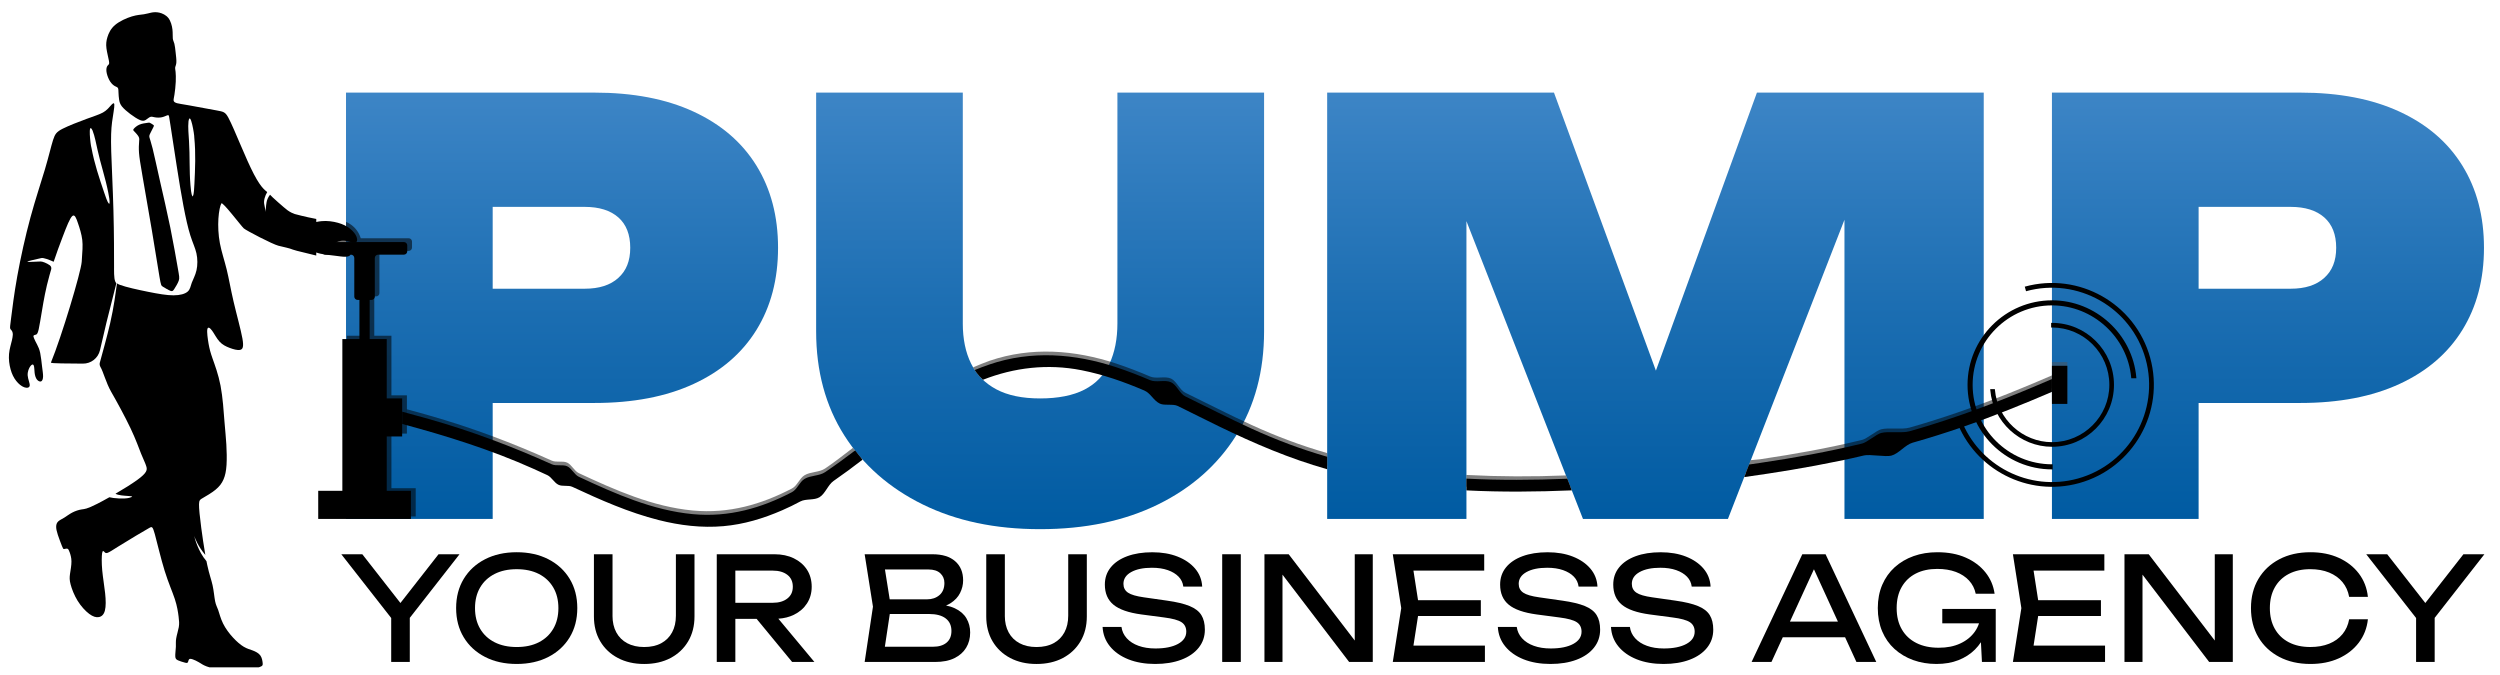 <?xml version="1.0" encoding="UTF-8"?>
<svg xmlns="http://www.w3.org/2000/svg" version="1.1" xmlns:xlink="http://www.w3.org/1999/xlink" viewBox="0 0 2000 540.39">
  <!-- Generator: Adobe Illustrator 29.1.0, SVG Export Plug-In . SVG Version: 2.1.0 Build 142)  -->
  <defs>
    <style>
      .st0 {
        fill: url(#_Безымянный_градиент_6983);
      }

      .st1 {
        fill: url(#_Безымянный_градиент_6981);
      }

      .st2 {
        fill: url(#_Безымянный_градиент_698);
      }

      .st3 {
        fill: url(#_Безымянный_градиент_6982);
      }

      .st4 {
        opacity: .56;
      }

      .st5 {
        fill: #515151;
      }

      .st6 {
        fill-rule: evenodd;
      }

      .st7 {
        opacity: .5;
      }
    </style>
    <linearGradient id="_Безымянный_градиент_698" data-name="Безымянный градиент 698" x1="449.63" y1="74.09" x2="449.63" y2="415.15" gradientUnits="userSpaceOnUse">
      <stop offset="0" stop-color="#3d85c6"/>
      <stop offset=".5" stop-color="#1c6eb2"/>
      <stop offset="1" stop-color="#005ba2"/>
    </linearGradient>
    <linearGradient id="_Безымянный_градиент_6981" data-name="Безымянный градиент 698" x1="832.08" y1="74.08" x2="832.08" y2="423.34" xlink:href="#_Безымянный_градиент_698"/>
    <linearGradient id="_Безымянный_градиент_6982" data-name="Безымянный градиент 698" x1="1324.36" x2="1324.36" xlink:href="#_Безымянный_градиент_698"/>
    <linearGradient id="_Безымянный_градиент_6983" data-name="Безымянный градиент 698" x1="1814.37" x2="1814.37" xlink:href="#_Безымянный_градиент_698"/>
  </defs>
  <g id="TEXT">
    <g id="PUMP">
      <path class="st2" d="M605.16,132.52c-11.53-18.65-28.27-33.05-50.26-43.2-21.99-10.17-48.44-15.23-79.36-15.23h-198.73v341.06h117.34v-92.77h81.39c30.92,0,57.37-5.07,79.36-15.23,21.99-10.15,38.72-24.55,50.26-43.2,11.52-18.65,17.28-40.54,17.28-65.72s-5.77-47.05-17.28-65.7ZM494.65,222.34c-6.36,5.77-15.31,8.63-26.83,8.63h-73.67v-65.47h73.67c11.52,0,20.47,2.81,26.83,8.4,6.37,5.62,9.54,13.72,9.54,24.32s-3.17,18.36-9.54,24.11Z"/>
      <path class="st1" d="M770.23,258.72c0,12.44,2.2,23.12,6.59,32.06,4.39,8.95,11.14,15.85,20.24,20.69,9.1,4.85,20.76,7.28,35.02,7.28s26.38-2.35,35.47-7.05c9.1-4.7,15.76-11.6,20.01-20.69,4.24-9.1,6.37-19.85,6.37-32.29V74.08h117.33v191c0,31.83-7.43,59.57-22.28,83.22-14.86,23.65-35.7,42.07-62.53,55.25-26.83,13.19-58.29,19.78-94.36,19.78s-67.08-6.59-93.91-19.78c-26.83-13.19-47.75-31.61-62.76-55.25-15.01-23.65-22.51-51.39-22.51-83.22V74.08h117.33v184.63Z"/>
      <polygon class="st3" points="1586.99 74.09 1586.99 415.15 1475.57 415.15 1475.57 175.8 1382.34 415.15 1266.38 415.15 1173.15 176.92 1173.15 415.15 1061.73 415.15 1061.73 74.09 1243.18 74.09 1324.72 296.5 1405.54 74.09 1586.99 74.09"/>
      <path class="st0" d="M1969.9,132.52c-11.52-18.65-28.27-33.05-50.26-43.2-21.99-10.17-48.44-15.23-79.36-15.23h-198.73v341.06h117.34v-92.77h81.39c30.92,0,57.37-5.07,79.36-15.23,21.99-10.15,38.74-24.55,50.26-43.2,11.52-18.65,17.28-40.54,17.28-65.72s-5.77-47.05-17.28-65.7ZM1859.39,222.34c-6.36,5.77-15.31,8.63-26.83,8.63h-73.67v-65.47h73.67c11.52,0,20.47,2.81,26.83,8.4,6.37,5.62,9.56,13.72,9.56,24.32s-3.19,18.36-9.56,24.11Z"/>
    </g>
    <g id="BUSINESS">
      <polygon points="367.61 443.4 327.83 494.28 327.83 529.56 312.96 529.56 312.96 494.4 273.05 443.4 289.85 443.4 320.34 482.4 350.83 443.4 367.61 443.4"/>
      <path d="M413.37,531.17c-9.62,0-18.07-1.88-25.36-5.63-7.29-3.75-12.96-8.98-17.02-15.68-4.06-6.7-6.09-14.49-6.09-23.38s2.03-16.67,6.09-23.38c4.06-6.7,9.73-11.93,17.02-15.68,7.29-3.75,15.74-5.63,25.36-5.63s18.07,1.88,25.36,5.63c7.29,3.75,12.96,8.98,17.02,15.68,4.06,6.7,6.09,14.49,6.09,23.38s-2.03,16.68-6.09,23.38c-4.06,6.7-9.73,11.93-17.02,15.68-7.29,3.75-15.74,5.63-25.36,5.63ZM413.37,517.62c6.84,0,12.74-1.26,17.69-3.79,4.96-2.53,8.81-6.13,11.55-10.8,2.74-4.67,4.11-10.18,4.11-16.54s-1.37-11.87-4.11-16.54c-2.74-4.67-6.59-8.27-11.55-10.8-4.96-2.53-10.86-3.79-17.69-3.79s-12.64,1.26-17.64,3.79c-5,2.53-8.87,6.13-11.61,10.8-2.74,4.67-4.11,10.19-4.11,16.54s1.37,11.87,4.11,16.54c2.74,4.67,6.61,8.27,11.61,10.8,5,2.53,10.88,3.79,17.64,3.79Z"/>
      <path d="M490,492.57c0,5.13,1.01,9.58,3.04,13.33,2.03,3.75,4.94,6.65,8.73,8.67,3.79,2.03,8.32,3.05,13.58,3.05s9.88-1.01,13.64-3.05c3.76-2.03,6.65-4.92,8.68-8.67,2.03-3.75,3.04-8.19,3.04-13.33v-49.17h14.88v49.75c0,7.58-1.69,14.23-5.07,19.93-3.38,5.71-8.08,10.15-14.09,13.33-6.01,3.18-13.04,4.77-21.07,4.77s-14.97-1.59-21.02-4.77c-6.05-3.18-10.76-7.62-14.14-13.33-3.38-5.7-5.07-12.35-5.07-19.93v-49.75h14.88v49.17Z"/>
      <path d="M622.68,494.96c4.63-.29,8.77-1.35,12.42-3.13,4.48-2.18,7.97-5.21,10.48-9.08,2.51-3.86,3.78-8.34,3.78-13.38s-1.27-9.75-3.78-13.61c-2.51-3.88-6.01-6.89-10.48-9.08-4.46-2.18-9.67-3.28-15.6-3.28h-46.09v86.16h14.87v-34.47h17.01l28.4,34.47h17.82l-28.83-34.6ZM588.27,456.49h29.87c4.96,0,8.88,1.14,11.78,3.4,2.9,2.26,4.33,5.41,4.33,9.48s-1.43,7.12-4.33,9.4c-2.9,2.32-6.82,3.46-11.78,3.46h-29.87v-25.74Z"/>
      <path d="M773.15,494.65c-1.99-3.38-5.12-6.06-9.35-8.05-2.05-.95-4.36-1.7-6.97-2.2,1.26-.5,2.41-1.1,3.48-1.76,3.55-2.26,6.16-5.02,7.76-8.28,1.62-3.24,2.43-6.6,2.43-10.04,0-6.51-2.12-11.62-6.37-15.33-4.25-3.73-10.27-5.58-18.09-5.58h-54.32l6.64,41.94-6.64,44.22h56.34c6.16,0,11.32-1,15.45-3.03,4.13-2.03,7.26-4.81,9.4-8.34,2.14-3.51,3.22-7.57,3.22-12.16,0-4.23-1-8.01-2.99-11.37ZM742.78,455.58c4.13,0,7.28,1,9.46,3.03,2.18,2.05,3.28,4.61,3.28,7.76,0,4.21-1.33,7.45-3.96,9.71-2.63,2.26-5.93,3.38-9.91,3.38h-29.89l-3.8-23.88h34.81ZM757.26,514.11c-2.59,2.18-6.22,3.28-10.87,3.28h-38.5l3.94-26.2h31.3c5.93,0,10.41,1.2,13.46,3.57,3.05,2.36,4.56,5.7,4.56,9.98,0,4.05-1.29,7.18-3.88,9.36Z"/>
      <path d="M803.86,492.57c0,5.13,1.01,9.58,3.04,13.33,2.03,3.75,4.94,6.65,8.73,8.67,3.79,2.03,8.32,3.05,13.58,3.05s9.88-1.01,13.64-3.05c3.76-2.03,6.65-4.92,8.68-8.67,2.03-3.75,3.04-8.19,3.04-13.33v-49.17h14.88v49.75c0,7.58-1.69,14.23-5.07,19.93-3.38,5.71-8.08,10.15-14.09,13.33-6.01,3.18-13.04,4.77-21.07,4.77s-14.97-1.59-21.02-4.77c-6.05-3.18-10.76-7.62-14.14-13.33-3.38-5.7-5.07-12.35-5.07-19.93v-49.75h14.88v49.17Z"/>
      <path d="M882.08,501.53h15.1c.45,3.45,1.86,6.47,4.23,9.08,2.37,2.61,5.5,4.62,9.41,6.03,3.91,1.42,8.41,2.13,13.52,2.13,7.59,0,13.6-1.21,18.03-3.62,4.43-2.41,6.65-5.69,6.65-9.82,0-3.37-1.28-5.9-3.83-7.58-2.56-1.68-7.18-2.95-13.86-3.79l-18.26-2.41c-10.22-1.38-17.64-3.96-22.26-7.76-4.62-3.79-6.93-9.17-6.93-16.14,0-5.29,1.56-9.86,4.68-13.73,3.12-3.87,7.53-6.85,13.24-8.96,5.71-2.11,12.4-3.16,20.06-3.16s14.31,1.15,20.17,3.45c5.86,2.3,10.54,5.5,14.03,9.59,3.49,4.1,5.39,8.9,5.69,14.42h-15.1c-.38-3.06-1.63-5.7-3.78-7.93-2.14-2.22-5.01-3.96-8.62-5.23-3.61-1.27-7.85-1.9-12.73-1.9-6.91,0-12.44,1.15-16.57,3.45-4.13,2.3-6.2,5.44-6.2,9.42,0,3.06,1.22,5.42,3.66,7.07,2.44,1.65,6.71,2.89,12.79,3.73l18.48,2.64c7.59,1.07,13.58,2.51,17.98,4.31,4.39,1.8,7.53,4.21,9.41,7.24,1.88,3.03,2.82,6.91,2.82,11.66,0,5.51-1.65,10.34-4.96,14.47-3.31,4.14-7.95,7.34-13.92,9.59-5.97,2.26-12.94,3.39-20.91,3.39s-15.27-1.25-21.47-3.73c-6.2-2.49-11.1-5.95-14.71-10.4-3.61-4.44-5.56-9.61-5.86-15.51Z"/>
      <path d="M977.76,443.4h14.88v86.16h-14.88v-86.16Z"/>
      <polygon points="1098.22 443.4 1098.22 529.56 1079.3 529.56 1025.99 459.72 1025.99 529.56 1011.56 529.56 1011.56 443.4 1030.95 443.4 1083.8 512.43 1083.8 443.4 1098.22 443.4"/>
      <polygon points="1187.93 516.47 1187.93 529.56 1114.23 529.56 1120.99 486.48 1114.23 443.4 1187.37 443.4 1187.37 456.49 1130.76 456.49 1134.43 480.17 1184.67 480.17 1184.67 492.79 1134.43 492.79 1130.76 516.47 1187.93 516.47"/>
      <path d="M1198.3,501.53h15.1c.45,3.45,1.86,6.47,4.23,9.08,2.37,2.61,5.5,4.62,9.41,6.03,3.91,1.42,8.41,2.13,13.52,2.13,7.59,0,13.6-1.21,18.03-3.62s6.65-5.69,6.65-9.82c0-3.37-1.28-5.9-3.83-7.58-2.56-1.68-7.17-2.95-13.86-3.79l-18.26-2.41c-10.22-1.38-17.64-3.96-22.26-7.76-4.62-3.79-6.93-9.17-6.93-16.14,0-5.29,1.56-9.86,4.68-13.73,3.12-3.87,7.53-6.85,13.24-8.96s12.4-3.16,20.06-3.16,14.31,1.15,20.17,3.45c5.86,2.3,10.54,5.5,14.03,9.59,3.49,4.1,5.39,8.9,5.69,14.42h-15.1c-.38-3.06-1.63-5.7-3.78-7.93s-5.02-3.96-8.62-5.23c-3.61-1.27-7.85-1.9-12.74-1.9-6.91,0-12.44,1.15-16.57,3.45-4.13,2.3-6.2,5.44-6.2,9.42,0,3.06,1.22,5.42,3.66,7.07,2.44,1.65,6.71,2.89,12.79,3.73l18.48,2.64c7.59,1.07,13.58,2.51,17.98,4.31,4.4,1.8,7.53,4.21,9.41,7.24,1.88,3.03,2.82,6.91,2.82,11.66,0,5.51-1.65,10.34-4.96,14.47-3.31,4.14-7.95,7.34-13.92,9.59-5.97,2.26-12.94,3.39-20.91,3.39s-15.27-1.25-21.47-3.73c-6.2-2.49-11.1-5.95-14.71-10.4-3.61-4.44-5.56-9.61-5.86-15.51Z"/>
      <path d="M1288.8,501.53h15.1c.45,3.45,1.86,6.47,4.23,9.08,2.37,2.61,5.5,4.62,9.41,6.03,3.91,1.42,8.41,2.13,13.52,2.13,7.59,0,13.6-1.21,18.03-3.62,4.43-2.41,6.65-5.69,6.65-9.82,0-3.37-1.28-5.9-3.83-7.58-2.56-1.68-7.17-2.95-13.86-3.79l-18.26-2.41c-10.22-1.38-17.64-3.96-22.26-7.76-4.62-3.79-6.93-9.17-6.93-16.14,0-5.29,1.56-9.86,4.68-13.73,3.12-3.87,7.53-6.85,13.24-8.96,5.71-2.11,12.4-3.16,20.06-3.16s14.31,1.15,20.17,3.45c5.86,2.3,10.54,5.5,14.03,9.59,3.49,4.1,5.39,8.9,5.69,14.42h-15.1c-.38-3.06-1.63-5.7-3.78-7.93-2.14-2.22-5.02-3.96-8.62-5.23-3.61-1.27-7.85-1.9-12.74-1.9-6.91,0-12.44,1.15-16.57,3.45-4.13,2.3-6.2,5.44-6.2,9.42,0,3.06,1.22,5.42,3.66,7.07,2.44,1.65,6.71,2.89,12.79,3.73l18.48,2.64c7.59,1.07,13.58,2.51,17.98,4.31,4.4,1.8,7.53,4.21,9.41,7.24,1.88,3.03,2.82,6.91,2.82,11.66,0,5.51-1.65,10.34-4.96,14.47-3.31,4.14-7.95,7.34-13.92,9.59-5.97,2.26-12.94,3.39-20.91,3.39s-15.27-1.25-21.47-3.73c-6.2-2.49-11.1-5.95-14.71-10.4-3.61-4.44-5.56-9.61-5.86-15.51Z"/>
      <path d="M1460.44,443.4h-18.59l-40.57,86.16h15.89l9.06-19.75h49.84l9.06,19.75h15.89l-40.57-86.16ZM1431.96,497.27l19.19-41.86,19.17,41.86h-38.37Z"/>
      <path d="M1596.59,487.17v42.38h-11.04l-.81-15.78c-1.39,2.12-2.99,4.07-4.83,5.91-3.61,3.59-7.99,6.41-13.13,8.44-5.16,2.03-11.03,3.05-17.65,3.05s-12.88-1.04-18.59-3.11c-5.7-2.07-10.68-5.04-14.93-8.9-4.25-3.86-7.53-8.55-9.87-14.08-2.32-5.52-3.5-11.72-3.5-18.61s1.2-13.09,3.55-18.61c2.37-5.5,5.7-10.2,9.98-14.08,4.29-3.86,9.31-6.84,15.1-8.9,5.77-2.07,12.13-3.09,19.04-3.09,8.65,0,16.22,1.43,22.71,4.31,6.51,2.88,11.74,6.8,15.72,11.78,4,4.98,6.43,10.68,7.34,17.11h-15.1c-.83-4.05-2.61-7.57-5.35-10.56-2.76-2.99-6.26-5.29-10.54-6.89-4.29-1.6-9.25-2.41-14.89-2.41-6.6,0-12.34,1.24-17.19,3.73-4.85,2.49-8.59,6.08-11.26,10.75-2.68,4.67-4.02,10.29-4.02,16.88s1.37,12.26,4.13,17.01c2.74,4.75,6.62,8.38,11.66,10.91,5.02,2.53,10.97,3.78,17.8,3.78s12.4-1.14,17.36-3.44c4.94-2.3,8.86-5.5,11.72-9.6,1.39-2.01,2.47-4.17,3.22-6.49h-29.39v-11.49h42.73Z"/>
      <polygon points="1684.04 516.47 1684.04 529.56 1610.33 529.56 1617.09 486.48 1610.33 443.4 1683.48 443.4 1683.48 456.49 1626.86 456.49 1630.53 480.17 1680.75 480.17 1680.75 492.79 1630.53 492.79 1626.86 516.47 1684.04 516.47"/>
      <polygon points="1786.24 443.4 1786.24 529.56 1767.32 529.56 1714 459.72 1714 529.56 1699.58 529.56 1699.58 443.4 1718.97 443.4 1771.82 512.43 1771.82 443.4 1786.24 443.4"/>
      <path d="M1894.32,495.44c-.75,7.05-3.18,13.27-7.27,18.67-4.1,5.4-9.45,9.59-16.06,12.58-6.61,2.99-14.16,4.48-22.65,4.48-9.47,0-17.77-1.88-24.91-5.63-7.14-3.75-12.7-8.98-16.68-15.68-3.98-6.7-5.97-14.49-5.97-23.38s1.99-16.67,5.97-23.38c3.98-6.7,9.54-11.93,16.68-15.68,7.14-3.75,15.44-5.63,24.91-5.63,8.49,0,16.04,1.49,22.65,4.48,6.61,2.99,11.96,7.16,16.06,12.52,4.09,5.36,6.52,11.6,7.27,18.73h-14.99c-.83-4.6-2.61-8.54-5.35-11.83-2.74-3.29-6.29-5.84-10.65-7.64-4.36-1.8-9.39-2.7-15.1-2.7-6.61,0-12.34,1.26-17.19,3.79s-8.59,6.13-11.21,10.8c-2.63,4.67-3.94,10.19-3.94,16.54s1.31,11.87,3.94,16.54c2.63,4.67,6.37,8.27,11.21,10.8,4.85,2.53,10.57,3.79,17.19,3.79,5.71,0,10.74-.88,15.1-2.64,4.36-1.76,7.91-4.31,10.65-7.64,2.74-3.33,4.53-7.3,5.35-11.89h14.99Z"/>
      <polygon points="1987.52 443.4 1947.74 494.28 1947.74 529.56 1932.87 529.56 1932.87 494.4 1892.98 443.4 1909.76 443.4 1940.25 482.4 1970.74 443.4 1987.52 443.4"/>
    </g>
  </g>
  <g id="Objects">
    <g id="PUMP1" data-name="PUMP">
      <path id="PUMP2" data-name="PUMP" class="st4" d="M313.14,390.55v-43.66h12.38v-30.61h-12.38v-47.69h-13.71v-31.46h1.44c1.48,0,2.68-1.2,2.68-2.68v-31.03c0-1.48,1.2-2.68,2.68-2.68h20.7c1.48,0,2.68-1.2,2.68-2.68v-4.78c0-1.48-1.2-2.68-2.68-2.68h-38.33l-.06-.18c-1.78-5.8-6.05-10.51-11.65-12.85l-.08-.03.05,14.47c-1.48,0-15.89-.21-15.89,1.27v4.78c0,1.48,1.2,2.68,2.68,2.68h20.7c1.49,0,2.69,1.2,2.69,2.69v31.01c0,1.48,1.2,2.68,2.68,2.68h1.44v31.46h-13.72v126.64l-19.4.25v17.69h74.52v-22.62h-19.41ZM299.13,310.05l-.15.04.15-.18v.14ZM299.13,280.23l-.15.04.15-.19v.15Z"/>
      <path id="PUMP3" data-name="PUMP" d="M309.39,392.64v-43.45h12.33v-30.47h-12.33v-47.46h-13.65v-31.32h1.44c1.47,0,2.67-1.19,2.67-2.67v-30.88c0-1.47,1.19-2.67,2.67-2.67h20.61c1.47,0,2.67-1.19,2.67-2.67v-4.75c0-1.47-1.19-2.67-2.67-2.67h-62.97c-1.47,0-2.68,1.19-2.68,2.67v4.75c0,1.47,1.2,2.67,2.68,2.67h20.59c1.47,0,2.68,1.19,2.68,2.67v30.88c0,1.47,1.19,2.67,2.67,2.67h1.44v31.32h-13.66v121.39h-19.31v22.51h74.17v-22.51h-19.32ZM295.45,312.51l-.15.04.15-.18v.14ZM295.45,282.83l-.15.04.15-.19v.15Z"/>
    </g>
    <g id="hose">
      <g id="shadow" class="st7">
        <path d="M1001.12,339.92c19.98,9.13,39.74,16.56,60.61,22.56v10.15c-30.13-8.52-58.16-20.68-86.5-34.43-11.01-5.34-22-10.94-33.09-16.36-3.76-1.84-10.43-.07-14.22-1.85-5.1-2.39-7.33-8.3-12.49-10.51-16.25-6.95-32.9-12.8-50.29-16.23-27.02-5.31-55.86-1.34-80.84,8.47-2.04-2.42-3.99-4.74-5.8-7.83,3.76-1.61,9.25-3.92,13.14-5.25,33.39-11.4,68.26-8.73,101.4,2.24,9.17,3.03,18.16,6.53,27.03,10.32,5.08,2.17,11.82-.62,16.84,1.71,4.34,2.02,6.96,9.14,11.27,11.23,17.67,8.59,35.14,17.65,52.94,25.77Z"/>
        <path d="M688.65,366.08c-7.6,5.84-13.93,10.33-21.83,15.77-4.43,3.08-6.62,10.17-11.21,12.99-4.27,2.64-10.94,1.05-15.36,3.4-4.74,2.55-9.56,4.92-14.52,7.06-15.01,6.54-30.65,11.28-47.02,12.71-17.31,1.54-34.87-.6-51.68-4.86-24.03-6.07-46.72-16.15-69.18-26.6-3.2-1.51-7.83-.1-11.05-1.63-3.45-1.61-5.52-6.15-8.97-7.74-3.74-1.74-7.5-3.45-11.25-5.14-33.83-15.15-65.41-25.38-101.16-34.98l-.05-9.66c7.25,1.92,10.83,2.93,18.06,4.99,33.75,9.61,66.16,21.8,98.04,36.14,3.65,1.63,8.69-.09,12.3,1.59,3.58,1.68,5.73,6.74,9.33,8.41,28.99,13.53,59.04,26.85,91.07,29.87,29.1,2.74,55.17-4.97,79.4-17.61,4.23-2.2,5.98-8.16,10.11-10.62,4.72-2.86,11.8-2.24,16.39-5.36,8.16-5.5,14.39-10.54,22.27-16.51.01-.03,1.81,2.46,1.84,2.45,1.99,2.61,2.87,3.51,4.47,5.33Z"/>
        <rect class="st5" x="1641.55" y="289.71" width="12.33" height="30.49"/>
        <path d="M1545.27,336.83c32.82-10.21,64.75-22.88,96.28-36.52v10.26c-11.35,4.88-22.75,9.64-34.24,14.19-26.55,10.53-49.82,18.7-77.26,26.49-5.98,1.7-11.03,8.8-17.05,10.36-4.42,1.15-17.28-1.26-21.72-.19-7.93,1.91-12.17,2.81-20.17,4.47-25.08,5.2-49.23,9.33-74.6,12.86l4.13-10.63c2.9-.42,4.42-.26,7.32-.69,29.04-4.35,53.29-8.67,81.76-15.52,3.83-.92,11.38-7.49,15.19-8.47,6.08-1.55,16.55.36,22.6-1.33,7.14-2,10.66-3.08,17.75-5.28Z"/>
        <path d="M1256.47,389.81c-28.1,1.18-55.27,1.02-83.31-.43v-9.41c26.83,1.38,52.73,1.45,79.61.37l3.7,9.47Z"/>
      </g>
      <g id="_Слой_7" data-name="Слой_7">
        <path d="M1257.45,392.29c-28.1,1.18-56.25,1.46-84.29.02v-9.41c26.83,1.38,53.77,1.18,80.65.09l3.64,9.3Z"/>
        <path d="M1545.27,339.75c32.82-10.21,64.75-22.88,96.28-36.52v10.26c-11.35,4.88-22.75,9.64-34.24,14.19-26.55,10.53-49.82,18.7-77.26,26.49-5.98,1.7-11.03,8.8-17.05,10.36-4.42,1.15-17.28-1.26-21.72-.19-7.93,1.91-12.17,2.81-20.17,4.47-25.08,5.2-50.37,9.33-75.74,12.86l3.91-10.05c2.9-.42,5.79-.83,8.69-1.27,29.04-4.35,53.29-8.67,81.76-15.52,3.83-.92,11.38-7.49,15.19-8.47,6.08-1.55,16.55.36,22.6-1.33,7.14-2,10.66-3.08,17.75-5.28Z"/>
        <rect x="1641.55" y="292.63" width="12.33" height="30.49"/>
        <path d="M690.04,367.74c-7.6,5.84-15.31,11.58-23.21,17.03-4.43,3.08-6.62,10.17-11.21,12.99-4.27,2.64-10.94,1.05-15.36,3.4-4.74,2.55-9.56,4.92-14.52,7.06-15.01,6.54-30.65,11.28-47.02,12.71-17.31,1.54-34.87-.6-51.68-4.86-24.03-6.07-46.72-16.15-69.18-26.6-3.2-1.51-7.83-.1-11.05-1.63-3.45-1.61-5.52-6.15-8.97-7.74-3.74-1.74-7.5-3.45-11.25-5.14-33.83-15.15-69.12-26.19-104.87-35.79v-9.83c7.25,1.92,14.49,3.91,21.72,5.97,33.75,9.61,66.16,21.8,98.04,36.14,3.65,1.63,8.69-.09,12.3,1.59,3.58,1.68,5.73,6.74,9.33,8.41,28.99,13.53,59.04,26.85,91.07,29.87,29.1,2.74,55.17-4.97,79.4-17.61,4.23-2.2,5.98-8.16,10.11-10.62,4.72-2.86,11.8-2.24,16.39-5.36,8.16-5.5,16.12-11.37,24-17.34t.04-.04c1.99,2.61,4.32,5.56,5.92,7.38Z"/>
        <path d="M1001.12,342.84c19.98,9.13,39.74,16.56,60.6,22.56v9.98c-30.12-8.52-58.16-20.51-86.5-34.27-11.01-5.34-22-10.94-33.09-16.36-3.76-1.84-10.43-.07-14.22-1.85-5.1-2.39-7.33-8.3-12.49-10.51-16.25-6.95-32.9-12.8-50.29-16.23-27.02-5.31-53.79-2.15-78.78,7.66-1.8-1.71-4.6-4.77-6.54-7.8,3.76-1.61,7.93-3.13,11.82-4.46,33.39-11.4,68.26-8.73,101.4,2.24,9.17,3.03,18.16,6.53,27.03,10.32,5.08,2.17,11.82-.62,16.84,1.71,4.34,2.02,6.96,9.14,11.27,11.23,17.67,8.59,35.14,17.65,52.94,25.77Z"/>
      </g>
    </g>
    <g id="pulse">
      <path d="M1691.18,307.86c0,27.34-22.23,49.57-49.57,49.57-25.54,0-47.22-19.92-49.38-45.34l-.06-.76h3.72l.06.64c2.09,23.41,22.14,41.76,45.66,41.76,25.29,0,45.87-20.58,45.87-45.87s-20.58-45.86-45.87-45.86h-.7v-3.7h.7c27.34,0,49.57,22.23,49.57,49.55Z"/>
      <path d="M1709.11,302.63h-4.1l-.04-.44c-2.88-32.46-30.7-57.88-63.29-57.88-35.06,0-63.57,28.51-63.57,63.57s28.51,63.56,63.57,63.56h.47v4.08h-.47c-37.3,0-67.65-30.35-67.65-67.63s30.35-67.63,67.65-67.63c34.85,0,64.45,27.17,67.39,61.85l.04.53Z"/>
      <path d="M1619.82,229.33l1.01,3.66c41.31-11.42,84.23,12.89,95.65,54.19,11.43,41.33-12.9,84.23-54.21,95.66-39.04,10.8-79.53-10.33-93.49-47.59l-3.68,1.02c14.52,39.27,57.11,61.58,98.18,50.23,43.34-11.98,68.84-56.99,56.86-100.33-11.98-43.32-56.98-68.82-100.32-56.84Z"/>
    </g>
    <g id="MAN">
      <path class="st6" d="M143.01,224.51c-.71,2.08-2.46,4.95-3.55,6.62-1.09,1.67-1.53,2.14-3.14,1.53-1.6-.61-4.36-2.32-5.85-3.2-1.48-.89-1.69-.96-2.9-8.09-1.21-7.13-3.42-21.32-6.04-36.89-2.61-15.57-5.61-32.53-7.47-43.25-1.86-10.73-2.57-15.23-2.85-18.95-.27-3.72-.1-6.65.07-8.62.17-1.96.34-2.95-.39-4.32-.74-1.37-2.37-3.1-3.34-4.09s-1.28-1.23-.58-2.13c.7-.9,2.4-2.47,4.54-3.4,2.13-.92,4.69-1.19,6.1-1.4,1.4-.2,1.66-.34,2.39-.02.73.32,1.92,1.11,2.56,1.56.65.46.75.58.19,1.78-.56,1.21-1.79,3.51-2.52,4.99-.73,1.48-.95,2.12-.64,3.4.3,1.28,1.12,3.19,2.5,8.72,1.38,5.52,3.32,14.67,5.86,25.91,2.54,11.24,5.68,24.57,8.31,37.45,2.62,12.88,4.74,25.3,5.95,32.15,1.21,6.86,1.52,8.15.8,10.23Z"/>
      <path class="st6" d="M91.25,214.69c0-9.92,0-28.28-.5-46.22-.47-17.94-1.42-35.47-1.77-47.22-.33-11.73-.08-17.66.67-23.59.78-5.92,2-11.88,1.81-14.02-.15-2.17-1.7-.51-3.24,1.23-1.54,1.74-3.06,3.56-5.87,5.14-2.84,1.58-7.02,2.87-13.19,5.13s-14.36,5.46-19.11,7.87c-4.74,2.43-6.02,4.06-7.6,8.97-1.58,4.92-3.42,13.12-6.54,23.6-3.09,10.51-7.46,23.33-11.55,38.38s-7.89,32.32-10.53,46.94c-2.64,14.65-4.06,26.65-4.91,33.28-.85,6.66-1.06,7.97-.69,8.84.38.82,1.35,1.23,1.77,2.73.18.59.27,1.36.26,2.26h-.04c-.06,1.17-.28,2.52-.63,4.02-.7,3.17-2.01,6.97-2.36,11.11-.37,4.15.2,8.64,1.26,12.38,1.05,3.75,2.52,6.7,4.45,9.15,1.9,2.45,4.23,4.34,6.42,5.13,2.19.79,4.23.45,4.43-1.36.19-1.81-1.44-5.09-1.65-8.14-.18-3.06,1.04-5.88,2.19-7.39,1.11-1.52,2.19-1.74,2.68-.55.49,1.17.44,3.73.7,5.96.27,2.22.88,4.09,1.86,5.33,1,1.24,2.37,1.85,3.31,1.46.96-.4,1.51-1.78,1.58-3.87.05-2.06-.4-4.77-.83-8.24-.41-3.46-.83-7.65-1.47-10.67-.65-3.01-1.52-4.86-2.49-6.73-.96-1.85-1.99-3.72-2.52-5.16-.22-.58-.36-1.09-.44-1.51h0c.05-.23.15-.4.24-.53.42-.47,1.35-.42,2.06-.79.74-.4,1.29-1.26,1.96-4.22.67-2.97,1.46-8.06,2.72-15.44,1.23-7.42,2.92-17.15,5.88-27.64.56-2.04.88-3.19,1.36-4.73.4-1.27-.05-2.65-1.14-3.41-2.5-1.76-5.93-3.06-7.34-2.99-15.89.87-12.2.19.65-2.74,1.76-.41,6.73,1.59,8.41,2.34l1.42.64c2.31-7.01,4.9-13.88,7.11-19.71,3.37-8.88,5.96-15.36,7.87-16.94,1.9-1.55,3.14,1.78,4.48,5.8,1.38,4.02,2.88,8.73,3.43,13.34.53,4.61.12,9.09-.44,17.48-.59,8.34-16.07,59.82-24.62,80.63-.36.88,14.48.68,25.5.87,6.55.09,12.26-4.37,13.74-10.76,1.49-6.42,3.28-14.35,5.2-22.23,3.37-13.85,7.09-27.52,7.89-31.31-1.6-1.7-1.86-5.02-1.86-11.89ZM87.41,163.16h-.03c-1.81-1.59-2.86-6.2-3.97-8.92-4.07-11.99-7.91-23.33-10.26-36.05-.7-1.73-3.04-21.87.86-13.85,1.87,4.68,2.86,10.57,4.04,15.63,2.47,11.33,6.3,22.49,8.53,33.94.38,2.72,1.65,7.18.83,9.24Z"/>
      <path class="st6" d="M285.31,189.62c-.82-2.29-2.81-4.74-5.37-6.73-2.58-2.01-5.68-3.58-9.6-4.66-3.93-1.1-8.64-1.72-12.99-1.32-1.49.13-2.95.37-4.33.68v-2.43c-9.12-1.69-17-3.9-17.18-3.93-1.49-.51-3.43-1.32-5.79-3-2.35-1.67-13.26-11.34-14.02-12.46-1.61,2.02-2.61,4.56-2.81,6.21-.1.76-.2,1.41-.31,2.14-.91,7.34.32,7.34-1.5-.65-.64-2.79.55-6.83,2.37-9.83-.77-.62-1.72-1.33-2.81-2.45-2.06-2.13-4.7-5.77-7.87-11.87-3.17-6.06-6.91-14.54-10.58-23.22-3.7-8.66-7.41-17.49-9.87-22.03-2.49-4.51-3.74-4.7-9.38-5.74-5.63-1.06-15.68-2.95-21.8-4.01-6.1-1.06-8.27-1.35-9.83-1.76-1.55-.44-2.49-1.03-2.7-1.93-.23-.91.18-2.19.62-4.9.45-2.74.88-6.87,1.05-10.3.15-3.4.04-6.06-.13-7.89-.22-1.86-.47-2.87-.29-3.83.18-.97.82-1.88.91-3.91.12-2.01-.29-5.18-.6-7.96-.31-2.78-.55-5.18-.99-6.84-.4-1.63-1.08-2.52-1.26-4.19-.2-1.69.06-4.15-.29-7.23-.37-3.06-1.33-6.66-3.25-9.15-1.93-2.45-4.82-3.74-7.27-4.32-2.49-.55-4.55-.38-6.45,0-1.88.37-3.55.97-5.88,1.31-2.33.36-5.31.44-9.59,1.72-4.28,1.29-9.88,3.82-13.47,6.86-3.56,3.04-5.14,6.6-6.09,9.67-.94,3.05-1.23,5.6-.79,9.05.45,3.43,1.63,7.78,2.02,10.1.38,2.29-.01,2.6-.49,3.04-.47.44-1.03,1.03-1.33,2.1-.32,1.08-.41,2.65.06,4.73.47,2.09,1.49,4.66,2.7,6.52,1.22,1.88,2.6,3.01,3.74,3.66,1.14.64,2.01.79,2.45,1.51.44.74.44,2.08.49,3.75.06,1.72.22,3.82.5,5.65.28,1.85.74,3.42,2.18,5.32,1.5,1.88,3.99,4.06,6.75,6.13,2.76,2.08,5.79,4.02,7.86,4.86,2.1.86,3.24.62,4.48-.12,1.2-.73,2.5-1.99,3.61-2.41,1.1-.44,1.97-.01,3.58.27,1.58.28,3.83.44,5.84-.04,2.02-.44,3.81-1.51,4.74-1.65.88-.15.92.63,1.99,7.84,1.06,7.23,3.14,20.85,5.05,32.91,1.88,12.03,3.59,22.49,5.37,31.82,1.77,9.34,3.6,17.61,5.52,23.63,1.9,6.05,3.88,9.88,4.87,14.3.99,4.43.99,9.48.06,13.58-.91,4.07-2.76,7.23-3.79,10.02-1.01,2.81-1.22,5.25-3.31,7.07-2.06,1.81-6.04,2.96-11.34,2.96s-12.01-1.15-20.17-2.79c-8.16-1.65-17.77-3.75-22.58-5.56-1-.37-1.81-.76-2.42-1.19-1.01,7.11-2.43,18.67-5.47,31.89-2.29,9.98-6.69,25.8-8.25,31.46-.32,1.17-.13,2.41.47,3.45,2.26,3.78,4.5,12.74,8.53,19.81,4.69,8.15,11.24,20.17,15.59,29.37,4.37,9.2,6.54,15.61,8.43,20.3,1.87,4.66,3.43,7.59,4.19,10.23.76,2.61.68,4.95-7.18,10.64-4.31,3.14-10.96,7.29-17.53,11.11,4.42,2.63,18.86,1.09,11.07,3.28-3.95,1.08-13.02.4-15.93-.47-3.61,2.05-7.01,3.88-9.71,5.25-8.61,4.4-10.24,4.14-12.49,4.5-2.27.32-5.13,1.27-7.56,2.54-2.41,1.26-4.38,2.83-6.25,3.99-1.88,1.18-3.66,1.91-4.82,2.97-1.17,1.05-1.7,2.41-1.74,4.13-.06,1.7.37,3.75,1.32,6.68.97,2.93,2.43,6.77,3.27,8.88.83,2.13,1.04,2.52,1.74,2.5.68-.04,1.88-.53,2.68-.27.79.29,1.22,1.32,1.83,3.02.59,1.69,1.37,4.1,1.38,7.2.03,3.14-.73,7.01-1.15,9.89-.4,2.92-.47,4.9.46,8.41.91,3.52,2.82,8.57,5.56,13.03,2.73,4.46,6.28,8.3,9.33,10.58,3.05,2.28,5.61,3,7.78,2.56,2.17-.42,3.95-1.97,4.78-5.24.86-3.27.78-8.21.17-13.93-.6-5.7-1.76-12.17-2.31-18.15-.55-5.95-.47-11.35-.1-13.78.4-2.4,1.13-1.78,1.73-1.13.56.67,1.06,1.37,2.61.86,1.54-.53,4.18-2.29,8.29-4.88,4.13-2.58,9.7-5.93,14.4-8.78,4.73-2.79,8.53-5.05,10.7-6.27,2.18-1.2,2.69-1.36,4.46,5.01,1.77,6.42,4.77,19.38,7.83,29.25,3.08,9.89,6.21,16.72,8.12,22.53,1.92,5.8,2.6,10.58,3.04,14.06.44,3.47.64,5.66.17,8.5-.49,2.81-1.64,6.3-2.06,8.92-.46,2.64-.19,4.4-.28,6.88-.1,2.51-.59,5.72-.47,7.62.09,1.9.79,2.52,2.26,3.18,1.42.64,3.63,1.32,5.09,1.7,1.46.42,2.23.55,2.65-.08.44-.6.51-1.97,1.1-2.52.56-.56,1.61-.35,3,.13,1.38.51,3.11,1.28,4.82,2.31,1.67.99,3.28,2.22,6.13,3.28.72.26,1.52.53,2.37.76h39.2c.35-.09.68-.19.96-.28,2.51-.87,2.51-1.7,2.31-3.36-.18-1.65-.55-4.14-1.92-5.98-1.37-1.82-3.72-3-6.01-3.88-2.32-.86-4.6-1.42-7.21-2.99-2.65-1.56-5.61-4.13-8.61-7.38-2.99-3.25-5.96-7.2-7.93-11.23-1.99-4.02-2.96-8.09-3.88-10.75-.94-2.64-1.83-3.87-2.47-7.09-.64-3.18-1.04-8.38-2.05-12.84-.99-4.5-2.54-8.24-4.27-16.24-.19-.91-.4-1.88-.59-2.91-6.77-7.93-9.41-18.45-9.79-20.14.47,1.32,3.04,8.42,8.88,15.16-1.22-7.02-2.38-15.12-3.27-21.71-1.23-9.25-1.83-15.54-1.78-18.88.08-3.32.83-3.7,3.32-5.13,2.51-1.44,6.78-3.92,9.89-6.47,3.09-2.54,5.05-5.11,6.39-8.25,1.35-3.09,2.1-6.71,2.41-11.57.29-4.86.19-10.97-.15-16.39-.32-5.42-.83-10.15-1.49-18.2-.62-8.06-1.36-19.43-3.14-28.79-1.81-9.35-4.64-16.72-6.39-21.73-1.76-5-2.43-7.68-3.18-11.74-.69-4.04-1.46-9.51-1-11.73.44-2.22,2.09-1.19,3.82,1.18,1.74,2.41,3.58,6.15,5.91,8.7,2.32,2.55,5.13,3.93,8.11,5.05,3,1.14,6.21,2.04,8.3,1.61,2.13-.41,3.17-2.13,1.92-9.15-1.24-7.01-4.72-19.36-7.09-29.58-2.38-10.2-3.68-18.26-5.5-25.63-1.81-7.34-4.11-14.03-5.42-20.89-1.29-6.87-1.56-13.89-1.2-19.75.38-5.88,1.41-10.58,2.4-12.2.96-1.58,15.92,18.21,17.89,19.98,2,1.77,23.09,12.75,27.74,13.9,4.63,1.18,8.57,1.85,11.58,3.11.76.28,1.45.64,18.67,4.74v-2.45c1,.37,2.11.69,3.47.99,3.17.68,7.57,1.11,11.2,1.56,3.64.45,6.48.92,8.65.87,2.18-.08,3.64-.65,4.05-1.65.41-.99-.22-2.43-1.52-3.47-1.32-1.03-3.27-1.67-5.6-1.96-2.33-.28-5.04-.22-6.24-.73-1.26-.51-1.03-1.64.56-2.81,1.59-1.22,4.55-2.49,7.77-2.31,3.2.23,6.64,1.93,8.53,1.73,1.9-.2,2.26-2.34,1.42-4.65ZM155.5,147.53c-.32,2.91-.08,7.65-1.35,9.67h-.05c-1.33-1.77-1.36-6.39-1.73-9.11-1.01-11.62-.4-23.41-1.15-34.98-.27-5.18-.96-11.14-.42-16.15,1.51-8.78,4.83,11.24,4.63,13.1,1.26,12.87.68,24.81.08,37.47Z"/>
    </g>
  </g>
</svg>
